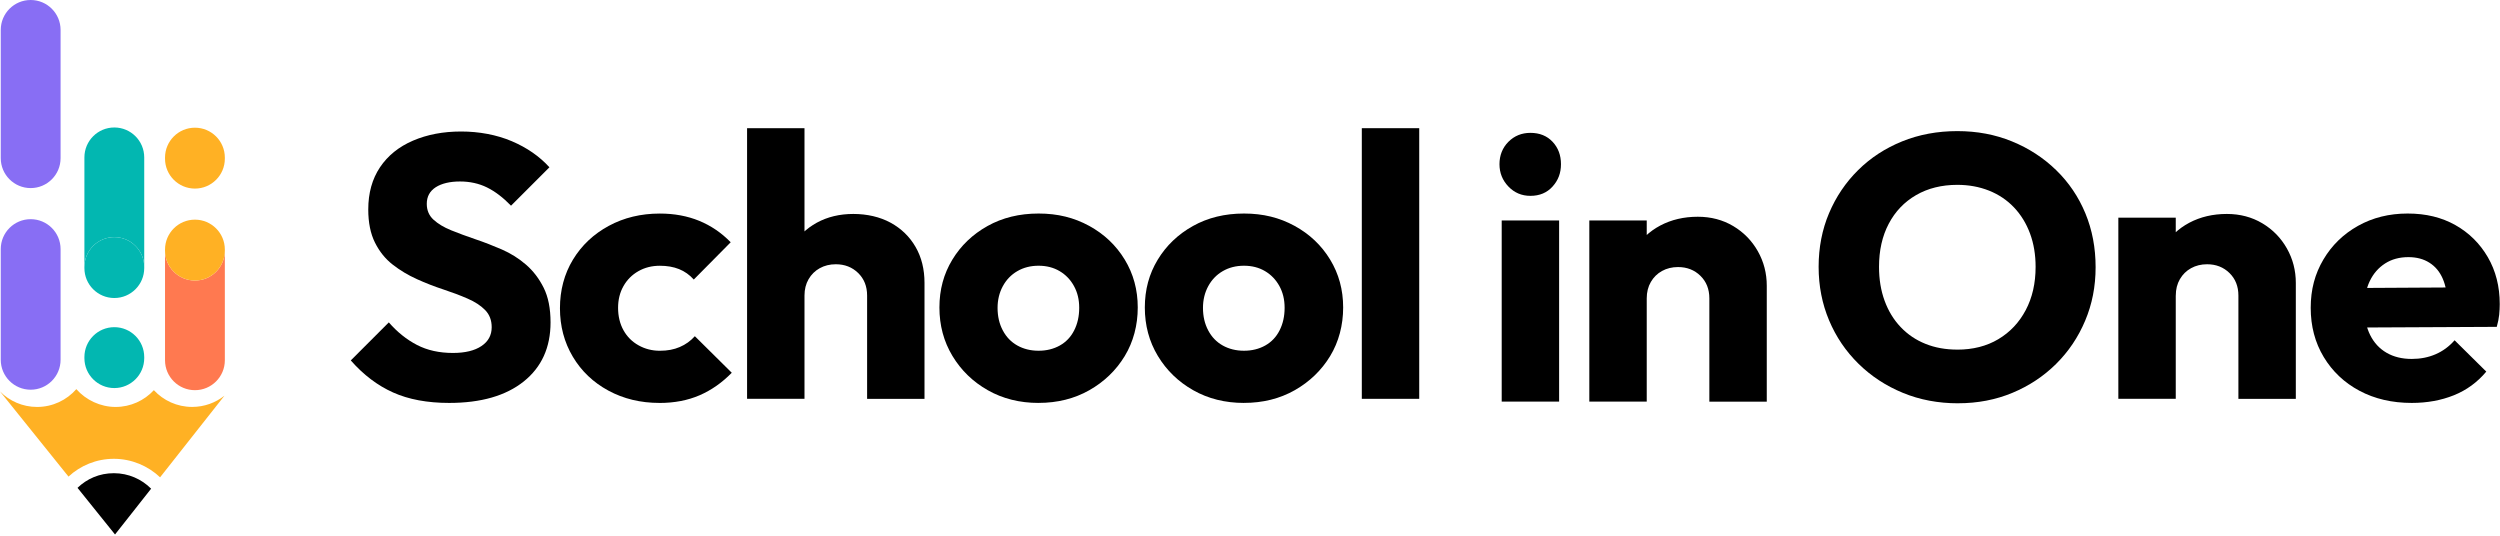 <?xml version="1.0" encoding="UTF-8" standalone="no"?>
<!DOCTYPE svg PUBLIC "-//W3C//DTD SVG 1.1//EN" "http://www.w3.org/Graphics/SVG/1.1/DTD/svg11.dtd">
<svg width="100%" height="100%" viewBox="0 0 957 205" version="1.1" xmlns="http://www.w3.org/2000/svg" xmlns:xlink="http://www.w3.org/1999/xlink" xml:space="preserve" xmlns:serif="http://www.serif.com/" style="fill-rule:evenodd;clip-rule:evenodd;stroke-linejoin:round;stroke-miterlimit:2;">
    <g transform="matrix(1,0,0,1,-61.71,-42.42)">
        <path d="M73.45,114.42C79.77,114.42 84.9,109.29 84.9,102.97L84.9,53.87C84.9,47.55 79.77,42.42 73.45,42.42C67.13,42.42 62,47.55 62,53.87L62,102.97C62,109.29 67.13,114.42 73.45,114.42Z" style="fill:rgb(136,110,244);fill-rule:nonzero;"/>
    </g>
    <g transform="matrix(1,0,0,1,-61.71,-42.42)">
        <path d="M73.45,191.6C79.77,191.6 84.9,186.47 84.9,180.15L84.9,137.77C84.9,131.45 79.77,126.32 73.45,126.32C67.13,126.32 62,131.45 62,137.77L62,180.15C62,186.47 67.13,191.6 73.45,191.6Z" style="fill:rgb(136,110,244);fill-rule:nonzero;"/>
    </g>
    <g transform="matrix(1,0,0,1,-61.71,-42.42)">
        <path d="M105.47,133.19C111.79,133.19 116.92,138.32 116.92,144.64L116.92,102.67C116.92,96.35 111.79,91.22 105.47,91.22C99.15,91.22 94.02,96.35 94.02,102.67L94.02,144.64C94.02,138.32 99.15,133.19 105.47,133.19Z" style="fill:rgb(2,183,177);fill-rule:nonzero;"/>
    </g>
    <g transform="matrix(1,0,0,1,-61.71,-42.42)">
        <path d="M136.33,191.78C142.65,191.78 147.78,186.65 147.78,180.33L147.78,138.36C147.78,144.68 142.65,149.81 136.33,149.81C130.01,149.81 124.88,144.68 124.88,138.36L124.88,180.33C124.88,186.65 130.01,191.78 136.33,191.78Z" style="fill:rgb(255,121,80);fill-rule:nonzero;"/>
    </g>
    <g transform="matrix(1,0,0,1,-61.71,-42.42)">
        <path d="M136.33,114.61C142.65,114.61 147.78,109.48 147.78,103.16L147.78,102.75C147.78,96.43 142.65,91.3 136.33,91.3C130.01,91.3 124.88,96.43 124.88,102.75L124.88,103.16C124.88,109.48 130.01,114.61 136.33,114.61Z" style="fill:rgb(255,177,36);fill-rule:nonzero;"/>
    </g>
    <g transform="matrix(1,0,0,1,-61.71,-42.42)">
        <path d="M136.33,149.81C142.65,149.81 147.78,144.68 147.78,138.36L147.78,137.95C147.78,131.63 142.65,126.5 136.33,126.5C130.01,126.5 124.88,131.63 124.88,137.95L124.88,138.36C124.88,144.68 130.01,149.81 136.33,149.81Z" style="fill:rgb(255,177,36);fill-rule:nonzero;"/>
    </g>
    <g transform="matrix(1,0,0,1,-61.71,-42.42)">
        <path d="M105.47,133.19C111.79,133.19 116.92,138.32 116.92,144.64L116.92,145.05C116.92,151.37 111.79,156.5 105.47,156.5C99.15,156.5 94.02,151.37 94.02,145.05L94.02,144.64C94.02,138.32 99.15,133.19 105.47,133.19Z" style="fill:rgb(2,183,177);fill-rule:nonzero;"/>
    </g>
    <g transform="matrix(1,0,0,1,-61.71,-42.42)">
        <path d="M116.92,179.11L116.92,179.52C116.92,185.839 111.789,190.97 105.47,190.97C99.151,190.97 94.02,185.839 94.02,179.52L94.02,179.11C94.02,172.791 99.151,167.66 105.47,167.66C111.789,167.66 116.92,172.791 116.92,179.11Z" style="fill:rgb(2,183,177);"/>
    </g>
    <g transform="matrix(1,0,0,1,-61.71,-42.42)">
        <path d="M120.6,191.79C116.95,195.73 111.74,198.2 105.95,198.2C100.16,198.2 94.59,195.56 90.93,191.38C87.27,195.56 81.9,198.2 75.91,198.2C70.35,198.2 65.33,195.93 61.71,192.26L87.93,224.86C92.5,220.64 98.6,218.05 105.31,218.05C112.02,218.05 118.39,220.75 122.99,225.14L147.63,193.89C144.23,196.58 139.93,198.19 135.26,198.19C129.47,198.19 124.25,195.72 120.61,191.78L120.6,191.79Z" style="fill:rgb(255,177,36);fill-rule:nonzero;"/>
    </g>
    <g transform="matrix(1,0,0,1,-61.71,-42.42)">
        <path d="M91.38,229.16L105.74,247.02L119.56,229.49C115.92,225.83 110.87,223.56 105.3,223.56C99.73,223.56 94.99,225.7 91.38,229.17L91.38,229.16Z" style="fill-rule:nonzero;"/>
    </g>
    <g transform="matrix(1,0,0,1,-61.71,-42.42)">
        <path d="M233.67,196.66C225.3,196.66 218.14,195.33 212.19,192.66C206.24,190 200.84,185.91 195.99,180.39L210.55,165.83C213.78,169.54 217.38,172.42 221.32,174.46C225.27,176.51 229.86,177.53 235.09,177.53C239.75,177.53 243.39,176.65 246.01,174.89C248.63,173.13 249.93,170.73 249.93,167.68C249.93,165.02 249.1,162.83 247.43,161.12C245.76,159.41 243.51,157.93 240.65,156.7C237.8,155.46 234.7,154.3 231.37,153.2C228.04,152.11 224.68,150.8 221.31,149.28C217.93,147.76 214.84,145.9 212.03,143.71C209.22,141.52 206.96,138.72 205.25,135.29C203.54,131.87 202.68,127.63 202.68,122.59C202.68,116.31 204.18,110.94 207.17,106.46C210.17,101.99 214.38,98.59 219.8,96.26C225.22,93.93 231.36,92.76 238.21,92.76C245.06,92.76 251.81,94 257.62,96.47C263.42,98.94 268.23,102.27 272.03,106.46L257.33,121.16C254.28,118.02 251.22,115.69 248.13,114.17C245.04,112.65 241.59,111.89 237.78,111.89C233.97,111.89 230.79,112.63 228.5,114.1C226.22,115.58 225.08,117.69 225.08,120.45C225.08,122.92 225.94,124.94 227.65,126.51C229.36,128.08 231.62,129.44 234.43,130.58C237.24,131.72 240.33,132.86 243.71,134.01C247.09,135.15 250.46,136.46 253.84,137.93C257.22,139.41 260.28,141.33 263.04,143.71C265.8,146.09 268.06,149.04 269.82,152.56C271.58,156.08 272.46,160.51 272.46,165.83C272.46,175.44 269.03,182.98 262.19,188.45C255.34,193.92 245.83,196.66 233.65,196.66L233.67,196.66Z" style="fill-rule:nonzero;"/>
    </g>
    <g transform="matrix(1,0,0,1,-61.71,-42.42)">
        <path d="M314.16,196.66C306.93,196.66 300.41,195.09 294.61,191.95C288.81,188.81 284.26,184.48 280.98,178.96C277.7,173.45 276.06,167.26 276.06,160.41C276.06,153.56 277.72,147.26 281.05,141.79C284.38,136.32 288.95,132.02 294.75,128.88C300.55,125.74 307.07,124.17 314.3,124.17C319.82,124.17 324.84,125.1 329.36,126.95C333.88,128.81 337.9,131.54 341.42,135.16L327.29,149.43C325.67,147.62 323.79,146.29 321.65,145.43C319.51,144.57 317.06,144.15 314.3,144.15C311.25,144.15 308.52,144.84 306.09,146.22C303.66,147.6 301.76,149.5 300.38,151.93C299,154.36 298.31,157.14 298.31,160.28C298.31,163.42 299,166.37 300.38,168.84C301.76,171.32 303.68,173.24 306.16,174.62C308.63,176 311.34,176.69 314.29,176.69C317.24,176.69 319.69,176.22 321.92,175.26C324.15,174.31 326.08,172.93 327.7,171.12L341.83,185.11C338.12,188.91 334,191.79 329.49,193.74C324.97,195.69 319.86,196.67 314.15,196.67L314.16,196.66Z" style="fill-rule:nonzero;"/>
    </g>
    <g transform="matrix(1,0,0,1,-61.71,-42.42)">
        <path d="M347.69,195.09L347.69,91.49L369.67,91.49L369.67,195.09L347.69,195.09ZM393.64,195.09L393.64,155.56C393.64,152.04 392.5,149.16 390.22,146.93C387.94,144.7 385.08,143.58 381.66,143.58C379.38,143.58 377.33,144.08 375.52,145.08C373.71,146.08 372.29,147.48 371.24,149.29C370.19,151.1 369.67,153.19 369.67,155.57L361.25,151.43C361.25,146.01 362.41,141.25 364.75,137.16C367.08,133.07 370.29,129.91 374.38,127.67C378.47,125.44 383.13,124.32 388.36,124.32C393.59,124.32 398.54,125.44 402.63,127.67C406.72,129.91 409.91,133 412.19,136.95C414.47,140.9 415.61,145.49 415.61,150.72L415.61,195.1L393.63,195.1L393.64,195.09Z" style="fill-rule:nonzero;"/>
    </g>
    <g transform="matrix(1,0,0,1,-61.71,-42.42)">
        <path d="M459.28,196.66C452.05,196.66 445.58,195.04 439.87,191.81C434.16,188.58 429.64,184.2 426.31,178.68C422.98,173.16 421.32,166.98 421.32,160.13C421.32,153.28 422.96,147.29 426.24,141.86C429.52,136.44 434.02,132.13 439.73,128.94C445.44,125.75 451.95,124.16 459.28,124.16C466.61,124.16 472.86,125.73 478.62,128.87C484.37,132.01 488.92,136.31 492.25,141.78C495.58,147.25 497.24,153.36 497.24,160.12C497.24,166.88 495.57,173.27 492.25,178.74C488.92,184.21 484.4,188.56 478.69,191.8C472.98,195.03 466.51,196.65 459.28,196.65L459.28,196.66ZM459.28,176.68C462.32,176.68 465.03,176.01 467.41,174.68C469.79,173.35 471.62,171.42 472.9,168.9C474.18,166.38 474.83,163.5 474.83,160.27C474.83,157.04 474.16,154.35 472.83,151.92C471.5,149.5 469.67,147.59 467.34,146.21C465.01,144.83 462.32,144.14 459.28,144.14C456.24,144.14 453.52,144.83 451.15,146.21C448.77,147.59 446.92,149.52 445.58,151.99C444.25,154.47 443.58,157.22 443.58,160.27C443.58,163.51 444.24,166.38 445.58,168.9C446.91,171.42 448.77,173.35 451.15,174.68C453.53,176.01 456.24,176.68 459.28,176.68Z" style="fill-rule:nonzero;"/>
    </g>
    <g transform="matrix(1,0,0,1,-61.71,-42.42)">
        <path d="M537.91,196.66C530.68,196.66 524.21,195.04 518.5,191.81C512.79,188.58 508.27,184.2 504.94,178.68C501.61,173.16 499.95,166.98 499.95,160.13C499.95,153.28 501.59,147.29 504.87,141.86C508.15,136.44 512.65,132.13 518.36,128.94C524.07,125.75 530.58,124.16 537.91,124.16C545.24,124.16 551.49,125.73 557.25,128.87C563,132.01 567.55,136.31 570.88,141.78C574.21,147.25 575.87,153.36 575.87,160.12C575.87,166.88 574.2,173.27 570.88,178.74C567.55,184.21 563.03,188.56 557.32,191.8C551.61,195.03 545.14,196.65 537.91,196.65L537.91,196.66ZM537.91,176.68C540.95,176.68 543.66,176.01 546.04,174.68C548.42,173.35 550.25,171.42 551.53,168.9C552.81,166.38 553.46,163.5 553.46,160.27C553.46,157.04 552.79,154.35 551.46,151.92C550.13,149.5 548.3,147.59 545.97,146.21C543.64,144.83 540.95,144.14 537.91,144.14C534.87,144.14 532.15,144.83 529.78,146.21C527.4,147.59 525.55,149.52 524.21,151.99C522.88,154.47 522.21,157.22 522.21,160.27C522.21,163.51 522.87,166.38 524.21,168.9C525.54,171.42 527.4,173.35 529.78,174.68C532.16,176.01 534.87,176.68 537.91,176.68Z" style="fill-rule:nonzero;"/>
    </g>
    <g transform="matrix(1,0,0,1,-61.71,-42.42)">
        <rect x="583.01" y="91.49" width="21.98" height="103.6" style="fill-rule:nonzero;"/>
    </g>
    <g transform="matrix(1,0,0,1,-61.71,-42.42)">
        <path d="M647.55,117.39C644.22,117.39 641.41,116.2 639.13,113.82C636.85,111.44 635.71,108.59 635.71,105.26C635.71,101.93 636.85,98.98 639.13,96.7C641.41,94.42 644.22,93.28 647.55,93.28C651.07,93.28 653.9,94.42 656.04,96.7C658.18,98.98 659.25,101.84 659.25,105.26C659.25,108.68 658.18,111.45 656.04,113.82C653.9,116.2 651.07,117.39 647.55,117.39ZM636.56,196.16L636.56,126.81L658.54,126.81L658.54,196.16L636.56,196.16Z" style="fill-rule:nonzero;"/>
        <path d="M670.1,196.16L670.1,126.81L692.08,126.81L692.08,196.16L670.1,196.16ZM716.05,196.17L716.05,156.63C716.05,153.11 714.91,150.23 712.63,148C710.35,145.77 707.49,144.65 704.07,144.65C701.79,144.65 699.74,145.15 697.93,146.15C696.12,147.15 694.7,148.55 693.65,150.36C692.6,152.17 692.08,154.26 692.08,156.64L683.66,152.5C683.66,147.08 684.87,142.32 687.3,138.23C689.73,134.14 693.06,130.98 697.29,128.74C701.52,126.51 706.3,125.39 711.63,125.39C716.67,125.39 721.19,126.58 725.19,128.96C729.19,131.34 732.32,134.55 734.61,138.59C736.89,142.63 738.03,147.04 738.03,151.79L738.03,196.17L716.05,196.17Z" style="fill-rule:nonzero;"/>
    </g>
    <g transform="matrix(1,0,0,1,-61.71,-42.42)">
        <path d="M811.25,196.8C803.64,196.8 796.6,195.47 790.13,192.8C783.66,190.14 778,186.43 773.15,181.67C768.3,176.91 764.54,171.37 761.88,165.04C759.22,158.71 757.88,151.89 757.88,144.56C757.88,137.23 759.21,130.29 761.88,124.01C764.54,117.73 768.25,112.24 773.01,107.53C777.77,102.82 783.38,99.16 789.85,96.54C796.32,93.92 803.36,92.61 810.97,92.61C818.58,92.61 825.45,93.92 831.88,96.54C838.3,99.16 843.94,102.82 848.79,107.53C853.64,112.24 857.37,117.76 859.99,124.08C862.61,130.41 863.91,137.28 863.91,144.7C863.91,152.12 862.58,158.85 859.91,165.18C857.25,171.51 853.53,177.02 848.78,181.73C844.02,186.44 838.46,190.13 832.08,192.79C825.71,195.45 818.76,196.79 811.25,196.79L811.25,196.8ZM810.97,176.26C816.96,176.26 822.19,174.93 826.67,172.26C831.14,169.6 834.64,165.89 837.16,161.13C839.68,156.37 840.94,150.85 840.94,144.57C840.94,139.91 840.23,135.65 838.8,131.8C837.37,127.95 835.33,124.62 832.66,121.81C830,119.01 826.81,116.87 823.1,115.39C819.39,113.92 815.35,113.18 810.97,113.18C804.98,113.18 799.72,114.49 795.2,117.1C790.68,119.72 787.18,123.38 784.71,128.09C782.23,132.8 781,138.29 781,144.57C781,149.33 781.71,153.66 783.14,157.56C784.57,161.46 786.61,164.82 789.28,167.62C791.94,170.43 795.11,172.57 798.77,174.04C802.43,175.52 806.5,176.25 810.97,176.25L810.97,176.26Z" style="fill-rule:nonzero;"/>
        <path d="M872.61,195.09L872.61,125.74L894.59,125.74L894.59,195.09L872.61,195.09ZM918.57,195.1L918.57,155.56C918.57,152.04 917.43,149.16 915.15,146.93C912.87,144.7 910.01,143.58 906.59,143.58C904.31,143.58 902.26,144.08 900.45,145.08C898.64,146.08 897.22,147.48 896.17,149.29C895.12,151.1 894.6,153.19 894.6,155.57L886.18,151.43C886.18,146.01 887.39,141.25 889.82,137.16C892.25,133.07 895.58,129.91 899.81,127.67C904.04,125.44 908.82,124.32 914.15,124.32C919.19,124.32 923.71,125.51 927.71,127.89C931.71,130.27 934.84,133.48 937.13,137.52C939.41,141.56 940.55,145.97 940.55,150.72L940.55,195.1L918.57,195.1Z" style="fill-rule:nonzero;"/>
        <path d="M984.92,196.66C977.4,196.66 970.74,195.11 964.94,192.02C959.14,188.93 954.57,184.62 951.24,179.1C947.91,173.58 946.25,167.3 946.25,160.26C946.25,153.22 947.87,147.25 951.1,141.78C954.33,136.31 958.76,132.01 964.37,128.87C969.98,125.73 976.31,124.16 983.35,124.16C990.39,124.16 996.38,125.64 1001.62,128.58C1006.85,131.53 1010.99,135.62 1014.04,140.85C1017.08,146.08 1018.61,152.08 1018.61,158.83C1018.61,160.16 1018.54,161.52 1018.4,162.9C1018.26,164.28 1017.95,165.83 1017.47,167.54L957.82,167.83L957.82,152.7L1008.05,152.41L998.63,158.83C998.53,154.93 997.92,151.67 996.77,149.05C995.63,146.43 993.94,144.41 991.7,142.99C989.46,141.56 986.78,140.85 983.64,140.85C980.22,140.85 977.24,141.66 974.72,143.28C972.2,144.9 970.25,147.13 968.87,149.99C967.49,152.85 966.8,156.27 966.8,160.26C966.8,164.25 967.54,167.73 969.01,170.68C970.48,173.63 972.58,175.89 975.29,177.46C978,179.03 981.21,179.82 984.92,179.82C988.25,179.82 991.29,179.23 994.05,178.03C996.81,176.84 999.23,175.06 1001.33,172.68L1013.46,184.67C1010.04,188.76 1005.9,191.78 1001.04,193.73C996.19,195.68 990.81,196.66 984.91,196.66L984.92,196.66Z" style="fill-rule:nonzero;"/>
    </g>
</svg>

